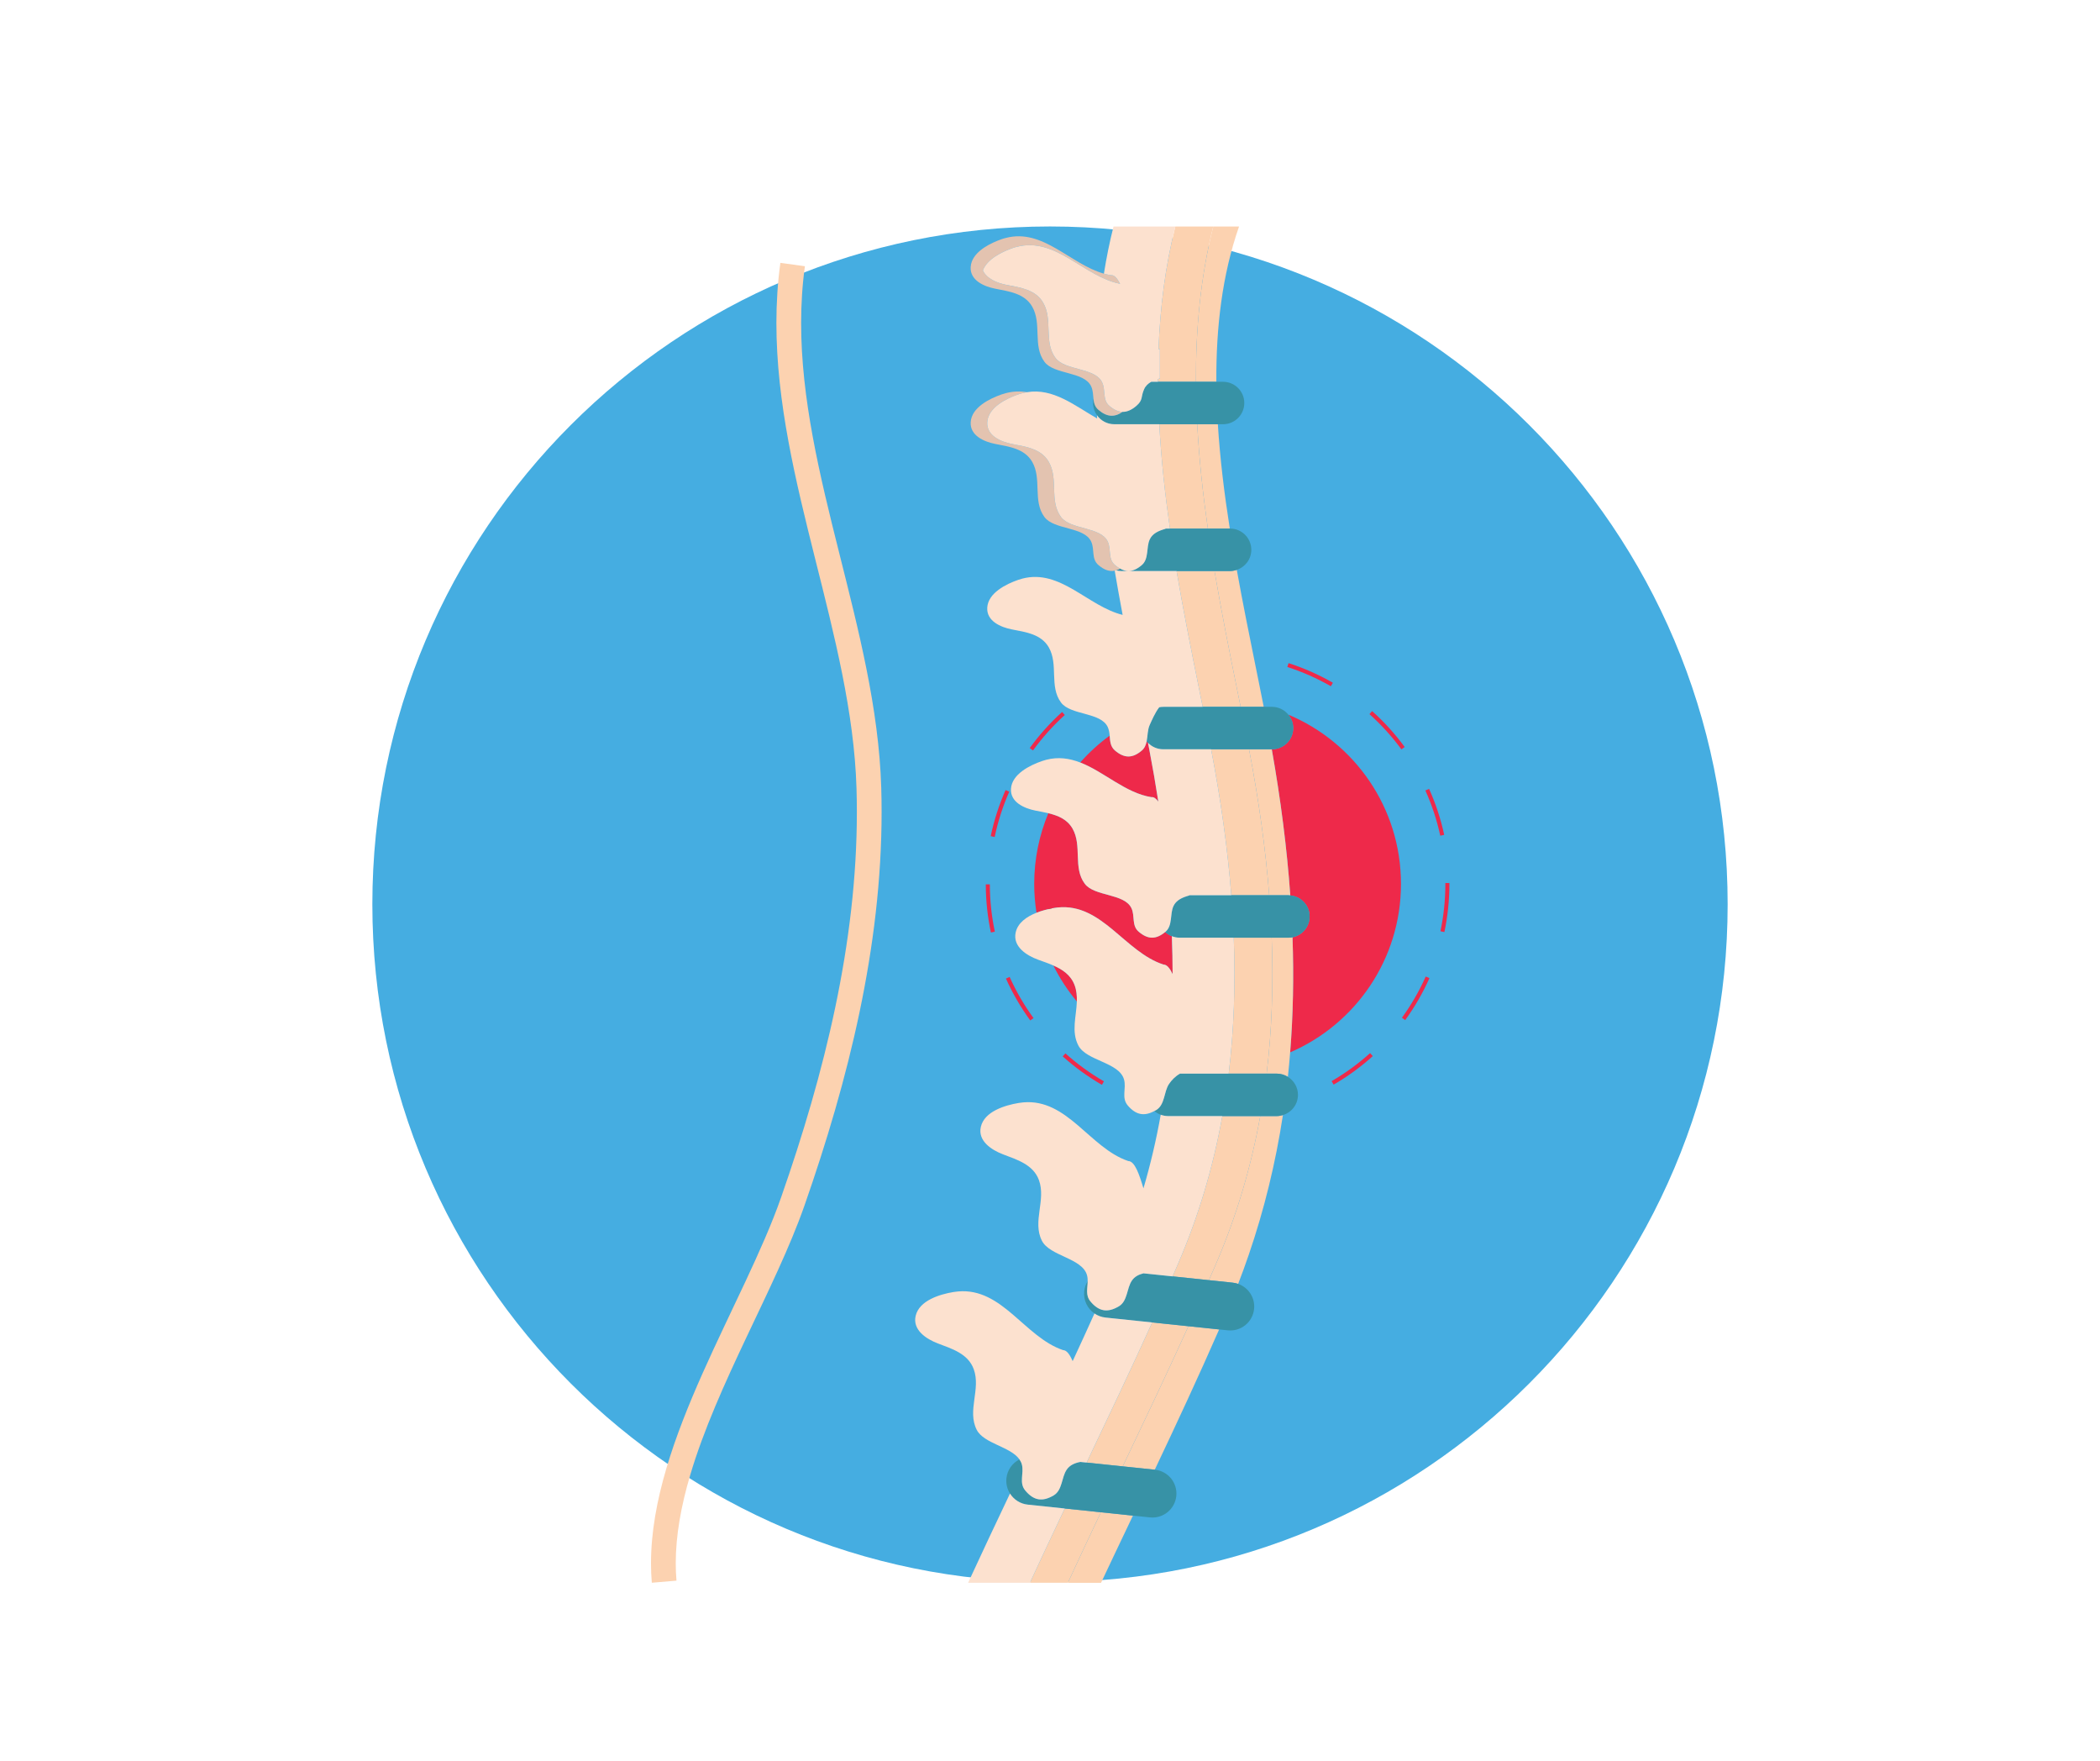 <svg xmlns="http://www.w3.org/2000/svg" xmlns:xlink="http://www.w3.org/1999/xlink" width="940" zoomAndPan="magnify" viewBox="0 0 705 591" height="788" preserveAspectRatio="xMidYMid meet" version="1.0"><defs><g/><clipPath id="0356e62d95"><path d="M 125.004 76.012 L 579.996 76.012 L 579.996 531 L 125.004 531 Z M 125.004 76.012 " clip-rule="nonzero"/></clipPath><clipPath id="8261b81f0c"><path d="M 352.5 76.012 C 226.859 76.012 125.004 177.863 125.004 303.508 C 125.004 429.148 226.859 531 352.5 531 C 478.141 531 579.996 429.148 579.996 303.508 C 579.996 177.863 478.141 76.012 352.5 76.012 Z M 352.5 76.012 " clip-rule="nonzero"/></clipPath><clipPath id="d23b8435a8"><path d="M 483 296 L 486.609 296 L 486.609 313 L 483 313 Z M 483 296 " clip-rule="nonzero"/></clipPath><clipPath id="515148775f"><path d="M 345 506 L 370 506 L 370 531.242 L 345 531.242 Z M 345 506 " clip-rule="nonzero"/></clipPath><clipPath id="7ce242d04e"><path d="M 388 76.012 L 408 76.012 L 408 129 L 388 129 Z M 388 76.012 " clip-rule="nonzero"/></clipPath><clipPath id="2504fc2c3b"><path d="M 408 76.012 L 416 76.012 L 416 129 L 408 129 Z M 408 76.012 " clip-rule="nonzero"/></clipPath><clipPath id="c17d19f4a5"><path d="M 358 507 L 381 507 L 381 531.242 L 358 531.242 Z M 358 507 " clip-rule="nonzero"/></clipPath><clipPath id="d6e492f193"><path d="M 401 76.012 L 416 76.012 L 416 129 L 401 129 Z M 401 76.012 " clip-rule="nonzero"/></clipPath><clipPath id="a729b30952"><path d="M 325 501 L 358 501 L 358 531.242 L 325 531.242 Z M 325 501 " clip-rule="nonzero"/></clipPath><clipPath id="a4d77ce060"><path d="M 329 76.012 L 395 76.012 L 395 139 L 329 139 Z M 329 76.012 " clip-rule="nonzero"/></clipPath><clipPath id="c50950b9d5"><path d="M 218.562 88 L 296 88 L 296 531.242 L 218.562 531.242 Z M 218.562 88 " clip-rule="nonzero"/></clipPath></defs><g clip-path="url(#0356e62d95)"><g clip-path="url(#8261b81f0c)"><path fill="#45ade1" d="M 125.004 76.012 L 579.996 76.012 L 579.996 531 L 125.004 531 Z M 125.004 76.012 " fill-opacity="1" fill-rule="nonzero"/></g></g><g fill="#000000" fill-opacity="1"><g transform="translate(350.631, 308.119)"><g><path d="M 1.875 -8.969 C 1.633 -8.969 1.441 -9.039 1.297 -9.188 C 1.148 -9.344 1.078 -9.535 1.078 -9.766 C 1.078 -9.984 1.148 -10.164 1.297 -10.312 C 1.441 -10.469 1.633 -10.547 1.875 -10.547 C 2.102 -10.547 2.289 -10.469 2.438 -10.312 C 2.594 -10.164 2.672 -9.984 2.672 -9.766 C 2.672 -9.535 2.594 -9.344 2.438 -9.188 C 2.289 -9.039 2.102 -8.969 1.875 -8.969 Z M 1.312 0 L 1.312 -7.516 L 2.422 -7.516 L 2.422 0 Z M 1.312 0 "/></g></g></g><path fill="#ee294a" d="M 388.867 269.055 C 387.977 263.328 386.973 257.504 385.832 251.562 C 385.691 250.824 385.543 250.074 385.398 249.328 C 385.234 249.164 385.098 248.969 384.953 248.785 C 384.715 249.98 384.293 251.082 383.328 251.91 C 380.207 254.574 377.438 254.574 374.316 251.91 C 372.723 250.543 372.699 248.75 372.531 246.918 C 368.918 249.559 365.602 252.578 362.641 255.926 C 370.691 259.043 377.883 266.195 386.539 267.562 C 387.324 267.438 388.102 268.027 388.867 269.055 " fill-opacity="1" fill-rule="nonzero"/><path fill="#ee294a" d="M 427.027 251.492 L 426.957 251.492 C 429.984 268.555 432.055 284.871 433.172 300.551 C 436.801 300.879 439.656 303.898 439.656 307.609 C 439.656 311.066 437.188 313.945 433.918 314.594 C 434.379 327.91 434.117 340.762 433.121 353.219 C 455.008 343.781 470.328 322.023 470.328 296.68 C 470.328 271.098 454.723 249.168 432.516 239.871 C 433.523 241.102 434.152 242.652 434.152 244.371 C 434.152 248.305 430.965 251.492 427.027 251.492 " fill-opacity="1" fill-rule="nonzero"/><path fill="#ee294a" d="M 355.09 304.59 C 369.926 303.066 377.641 319.586 390.617 323.758 C 391.766 323.754 392.758 325.031 393.664 326.957 C 393.664 322.77 393.578 318.531 393.41 314.227 C 392.574 313.898 391.824 313.422 391.176 312.82 C 388.102 315.387 385.359 315.363 382.281 312.73 C 379.84 310.648 381.082 307.555 379.863 304.875 C 377.535 299.789 367.395 300.969 364.16 296.609 C 360.156 291.211 363.355 283.883 360.066 278.117 C 358.285 274.996 355.211 273.742 351.945 272.953 C 348.895 280.258 347.199 288.27 347.199 296.68 C 347.199 299.969 347.469 303.203 347.965 306.355 C 349.883 305.602 351.883 305.113 353.559 304.809 C 354.078 304.715 354.586 304.645 355.09 304.59 " fill-opacity="1" fill-rule="nonzero"/><path fill="#ee294a" d="M 360.734 330.602 C 359.449 327.234 356.699 325.402 353.625 324.059 C 355.785 328.395 358.438 332.449 361.516 336.129 C 361.578 334.262 361.422 332.41 360.734 330.602 " fill-opacity="1" fill-rule="nonzero"/><path fill="#ee294a" d="M 424.812 237.246 C 424.613 237.191 424.418 237.129 424.219 237.078 C 424.227 237.133 424.238 237.191 424.254 237.246 L 424.812 237.246 " fill-opacity="1" fill-rule="nonzero"/><path fill="#ee294a" d="M 447.465 229.16 C 442.793 226.473 437.812 224.258 432.59 222.582 L 432.18 223.871 C 437.305 225.52 442.199 227.695 446.793 230.332 L 447.465 229.16 " fill-opacity="1" fill-rule="nonzero"/><path fill="#ee294a" d="M 470.48 251.523 L 471.57 250.727 C 468.355 246.34 464.691 242.305 460.645 238.68 L 459.742 239.691 L 459.746 239.691 C 463.719 243.25 467.316 247.219 470.48 251.523 " fill-opacity="1" fill-rule="nonzero"/><g clip-path="url(#d23b8435a8)"><path fill="#ee294a" d="M 485.23 296.68 C 485.23 302.129 484.656 307.441 483.578 312.566 L 484.902 312.848 C 486 307.633 486.586 302.219 486.586 296.68 L 486.586 296.379 L 485.227 296.383 L 485.23 296.68 " fill-opacity="1" fill-rule="nonzero"/></g><path fill="#ee294a" d="M 478.641 327.762 C 476.457 332.672 473.77 337.301 470.648 341.598 L 471.742 342.395 C 474.922 338.023 477.656 333.305 479.883 328.312 L 478.645 327.762 L 478.641 327.762 " fill-opacity="1" fill-rule="nonzero"/><path fill="#ee294a" d="M 479.758 264.77 L 478.523 265.324 C 480.691 270.141 482.375 275.219 483.516 280.5 L 484.836 280.215 C 483.68 274.84 481.965 269.668 479.758 264.77 " fill-opacity="1" fill-rule="nonzero"/><path fill="#ee294a" d="M 332.598 280.656 L 333.926 280.934 C 335.031 275.641 336.688 270.551 338.824 265.727 L 337.586 265.176 C 335.41 270.09 333.727 275.27 332.598 280.656 " fill-opacity="1" fill-rule="nonzero"/><path fill="#ee294a" d="M 330.945 296.828 C 330.957 302.371 331.547 307.777 332.66 312.992 L 333.984 312.711 C 332.891 307.59 332.312 302.273 332.301 296.824 L 330.945 296.828 " fill-opacity="1" fill-rule="nonzero"/><path fill="#ee294a" d="M 357.676 353.566 L 356.77 354.574 C 360.801 358.191 365.211 361.398 369.934 364.125 L 370.609 362.949 C 365.969 360.273 361.637 357.121 357.676 353.566 " fill-opacity="1" fill-rule="nonzero"/><path fill="#ee294a" d="M 346.965 341.711 C 343.832 337.422 341.137 332.793 338.945 327.895 L 337.707 328.449 C 339.941 333.434 342.688 338.145 345.871 342.508 L 346.965 341.711 " fill-opacity="1" fill-rule="nonzero"/><path fill="#ee294a" d="M 357.461 239.984 L 356.555 238.98 C 352.531 242.621 348.887 246.68 345.699 251.082 L 346.797 251.879 C 349.934 247.551 353.512 243.562 357.461 239.984 " fill-opacity="1" fill-rule="nonzero"/><path fill="#ee294a" d="M 447.719 364.051 C 452.438 361.316 456.844 358.105 460.863 354.48 L 459.957 353.473 C 456 357.039 451.676 360.191 447.043 362.879 L 447.719 364.051 " fill-opacity="1" fill-rule="nonzero"/><g clip-path="url(#515148775f)"><path fill="#fcd2b0" d="M 357.461 506.32 C 353.555 514.555 349.637 522.855 345.758 531.254 L 358.5 531.254 C 362.172 523.285 365.883 515.402 369.586 507.586 L 357.461 506.32 " fill-opacity="1" fill-rule="nonzero"/></g><path fill="#fcd2b0" d="M 412.859 177.418 L 412.863 177.418 C 411.023 165.73 409.578 153.988 408.852 142.395 L 408.848 142.395 C 409.574 153.988 411.02 165.73 412.859 177.418 " fill-opacity="1" fill-rule="nonzero"/><g clip-path="url(#7ce242d04e)"><path fill="#fcd2b0" d="M 389.395 117.062 L 389.395 127.035 C 389.176 127.09 388.969 127.152 388.758 127.215 C 388.758 127.527 388.762 127.836 388.766 128.148 L 401.5 128.148 C 401.406 110.531 403.02 92.973 407.305 76.027 L 394.578 76.027 C 391.172 89.465 389.461 103.293 388.938 117.223 C 389.09 117.203 389.238 117.16 389.395 117.062 " fill-opacity="1" fill-rule="nonzero"/></g><g clip-path="url(#2504fc2c3b)"><path fill="#fcd2b0" d="M 408.348 128.148 C 408.234 109.902 410.309 92.246 415.973 76.027 L 415.961 76.027 C 410.309 92.246 408.23 109.902 408.348 128.148 " fill-opacity="1" fill-rule="nonzero"/></g><path fill="#fcd2b0" d="M 380.133 509.145 C 379.891 509.652 379.648 510.164 379.41 510.672 C 379.648 510.164 379.891 509.652 380.133 509.148 C 380.203 509.004 380.273 508.855 380.344 508.711 C 380.273 508.855 380.203 509 380.133 509.145 " fill-opacity="1" fill-rule="nonzero"/><path fill="#fcd2b0" d="M 415.664 430.934 C 416.918 427.695 418.102 424.434 419.227 421.152 C 418.102 424.434 416.914 427.695 415.664 430.934 " fill-opacity="1" fill-rule="nonzero"/><path fill="#fcd2b0" d="M 387.668 493.301 C 395.078 477.676 402.453 461.852 409.285 446.219 L 409.281 446.219 C 402.449 461.852 395.074 477.68 387.668 493.301 " fill-opacity="1" fill-rule="nonzero"/><path fill="#fcd2b0" d="M 377.121 491.758 C 384.734 475.762 392.055 460.371 398.969 445.141 L 386.809 443.871 C 379.852 459.246 372.473 474.777 364.797 490.91 L 376.918 492.18 C 376.984 492.039 377.055 491.895 377.121 491.758 " fill-opacity="1" fill-rule="nonzero"/><path fill="#fcd2b0" d="M 401.926 142.395 L 389.188 142.395 C 389.824 154.172 391.105 165.902 392.762 177.418 L 405.496 177.418 C 403.84 165.902 402.559 154.172 401.926 142.395 " fill-opacity="1" fill-rule="nonzero"/><path fill="#fcd2b0" d="M 421.484 223.469 C 421.812 225.109 422.145 226.742 422.473 228.363 C 422.145 226.746 421.816 225.113 421.488 223.473 C 419.359 212.977 417.172 202.184 415.207 191.266 L 415.203 191.266 C 417.168 202.184 419.355 212.977 421.484 223.469 " fill-opacity="1" fill-rule="nonzero"/><path fill="#fcd2b0" d="M 423.086 374.605 L 410.352 374.605 C 407.234 391.887 402.336 408.234 395.617 423.91 C 394.977 425.41 394.316 426.91 393.664 428.41 L 405.855 429.684 C 406.695 427.758 407.535 425.836 408.359 423.91 C 415.074 408.23 419.973 391.887 423.086 374.605 " fill-opacity="1" fill-rule="nonzero"/><path fill="#fcd2b0" d="M 415.336 231.516 C 412.773 218.871 410.07 205.48 407.73 191.66 L 394.996 191.66 C 397.336 205.477 400.043 218.867 402.602 231.516 C 402.992 233.438 403.379 235.348 403.762 237.246 L 416.5 237.246 C 416.113 235.348 415.727 233.441 415.336 231.516 " fill-opacity="1" fill-rule="nonzero"/><path fill="#fcd2b0" d="M 426.922 314.73 L 414.188 314.73 C 414.797 330.707 414.238 345.867 412.492 360.359 L 425.227 360.359 C 426.973 345.871 427.531 330.707 426.922 314.73 " fill-opacity="1" fill-rule="nonzero"/><path fill="#fcd2b0" d="M 413.359 300.484 L 426.098 300.484 C 424.875 284.984 422.621 268.723 419.336 251.57 C 419.332 251.547 419.328 251.52 419.32 251.492 L 406.586 251.492 C 406.59 251.52 406.594 251.543 406.598 251.562 C 409.887 268.715 412.141 284.98 413.359 300.484 " fill-opacity="1" fill-rule="nonzero"/><path fill="#fcd2b0" d="M 433.918 314.594 C 433.465 314.68 433.004 314.73 432.531 314.73 L 426.922 314.73 C 427.531 330.707 426.973 345.871 425.227 360.359 L 428.625 360.359 C 430 360.359 431.273 360.77 432.363 361.441 C 432.656 358.723 432.902 355.98 433.121 353.219 C 434.117 340.762 434.379 327.91 433.918 314.594 " fill-opacity="1" fill-rule="nonzero"/><path fill="#fcd2b0" d="M 428.625 374.605 L 423.086 374.605 C 419.973 391.887 415.074 408.23 408.359 423.91 C 407.535 425.836 406.695 427.758 405.855 429.684 L 413.848 430.523 C 414.48 430.586 415.086 430.734 415.664 430.934 C 416.914 427.695 418.102 424.434 419.227 421.152 C 424.391 406.062 428.219 390.488 430.695 374.266 C 430.039 374.465 429.352 374.605 428.625 374.605 " fill-opacity="1" fill-rule="nonzero"/><g clip-path="url(#c17d19f4a5)"><path fill="#fcd2b0" d="M 380.344 508.711 L 369.586 507.586 C 365.883 515.402 362.172 523.285 358.5 531.254 C 358.5 531.262 358.5 531.262 358.5 531.262 L 369.637 531.262 C 372.875 524.375 376.148 517.523 379.41 510.672 C 379.648 510.164 379.891 509.652 380.133 509.145 C 380.203 509 380.273 508.855 380.344 508.711 " fill-opacity="1" fill-rule="nonzero"/></g><path fill="#fcd2b0" d="M 412.859 177.418 C 411.02 165.73 409.574 153.988 408.848 142.395 L 401.926 142.395 C 402.559 154.172 403.84 165.902 405.496 177.418 L 412.859 177.418 " fill-opacity="1" fill-rule="nonzero"/><g clip-path="url(#d6e492f193)"><path fill="#fcd2b0" d="M 401.496 128.148 L 408.344 128.148 C 408.23 109.902 410.305 92.25 415.957 76.031 C 415.957 76.027 415.957 76.027 415.961 76.023 L 407.309 76.023 C 407.305 76.027 407.305 76.027 407.305 76.031 C 403.016 92.977 401.402 110.535 401.496 128.148 " fill-opacity="1" fill-rule="nonzero"/></g><path fill="#fcd2b0" d="M 415.203 191.266 C 414.496 191.504 413.75 191.66 412.961 191.66 L 407.73 191.66 C 410.07 205.48 412.773 218.871 415.336 231.516 C 415.727 233.441 416.113 235.348 416.5 237.246 L 424.254 237.246 C 424.238 237.191 424.227 237.133 424.219 237.078 C 423.648 234.207 423.062 231.305 422.473 228.363 C 422.145 226.742 421.812 225.109 421.484 223.469 C 419.355 212.977 417.168 202.184 415.203 191.266 " fill-opacity="1" fill-rule="nonzero"/><path fill="#fcd2b0" d="M 376.918 492.18 L 387.668 493.301 C 395.074 477.68 402.449 461.852 409.281 446.219 L 398.969 445.141 C 392.055 460.371 384.734 475.762 377.121 491.758 C 377.055 491.895 376.984 492.039 376.918 492.18 " fill-opacity="1" fill-rule="nonzero"/><path fill="#fcd2b0" d="M 426.098 300.484 L 432.531 300.484 C 432.75 300.484 432.957 300.531 433.172 300.551 C 432.055 284.871 429.984 268.555 426.957 251.492 L 419.32 251.492 C 419.328 251.52 419.332 251.547 419.336 251.57 C 422.621 268.723 424.875 284.984 426.098 300.484 " fill-opacity="1" fill-rule="nonzero"/><path fill="#3792a6" d="M 374.074 142.391 L 410.598 142.391 C 414.535 142.391 417.727 139.199 417.727 135.27 C 417.727 131.336 414.535 128.145 410.598 128.145 L 386.488 128.145 C 385.457 128.723 384.609 129.484 384.117 130.59 C 382.883 133.277 383.891 134.168 381.465 136.25 C 379.871 137.609 378.363 138.27 376.859 138.242 C 374.094 140.176 371.559 139.957 368.754 137.551 C 367.539 136.508 367.242 135.211 367.094 133.844 C 367 134.301 366.953 134.781 366.953 135.27 C 366.953 136.809 367.453 138.227 368.281 139.391 C 369.574 141.203 371.68 142.391 374.074 142.391 " fill-opacity="1" fill-rule="nonzero"/><path fill="#3792a6" d="M 374.699 191.426 C 375.258 191.566 375.832 191.66 376.434 191.66 L 378.82 191.66 C 377.902 191.66 376.98 191.367 376.043 190.852 C 375.59 191.102 375.141 191.293 374.699 191.426 " fill-opacity="1" fill-rule="nonzero"/><path fill="#3792a6" d="M 405.496 177.414 L 391.266 177.414 L 391.266 177.5 C 388.941 178.141 386.898 179.055 385.977 181.07 C 384.754 183.746 385.762 187.578 383.328 189.66 C 381.77 190.992 380.297 191.66 378.828 191.66 L 412.961 191.66 C 413.75 191.66 414.496 191.504 415.203 191.266 L 415.207 191.266 C 418.035 190.32 420.082 187.684 420.082 184.539 C 420.082 180.605 416.895 177.414 412.961 177.414 L 405.496 177.414 " fill-opacity="1" fill-rule="nonzero"/><path fill="#3792a6" d="M 416.5 237.246 L 390.5 237.246 C 390.047 237.246 389.605 237.297 389.172 237.379 C 387.762 239.188 386.605 241.941 385.977 243.32 C 385.238 244.934 385.312 246.969 384.953 248.785 C 385.098 248.969 385.234 249.164 385.398 249.328 C 386.695 250.66 388.5 251.492 390.5 251.492 L 427.027 251.492 C 430.965 251.492 434.152 248.305 434.152 244.371 C 434.152 242.652 433.523 241.102 432.516 239.871 C 431.207 238.281 429.25 237.246 427.027 237.246 L 416.5 237.246 " fill-opacity="1" fill-rule="nonzero"/><path fill="#3792a6" d="M 414.188 314.73 L 432.531 314.73 C 433.004 314.73 433.465 314.68 433.918 314.594 C 437.188 313.945 439.656 311.066 439.656 307.609 C 439.656 303.898 436.801 300.879 433.172 300.551 C 432.957 300.531 432.75 300.484 432.531 300.484 L 399.234 300.484 L 399.234 300.566 C 396.902 301.211 394.863 302.125 393.938 304.141 C 392.719 306.82 393.723 310.648 391.293 312.73 C 391.25 312.766 391.215 312.789 391.176 312.82 C 391.824 313.422 392.574 313.898 393.41 314.227 C 394.215 314.543 395.086 314.73 396.004 314.73 L 414.188 314.73 " fill-opacity="1" fill-rule="nonzero"/><path fill="#3792a6" d="M 410.352 374.605 L 428.625 374.605 C 429.352 374.605 430.039 374.465 430.695 374.266 C 433.613 373.375 435.746 370.691 435.746 367.484 C 435.746 364.926 434.387 362.703 432.363 361.441 C 431.273 360.77 430 360.359 428.625 360.359 L 396.141 360.359 C 394.613 361.211 393.301 362.551 392.434 363.867 C 390.691 366.508 391.129 370.742 388.199 372.559 C 387.973 372.695 387.758 372.797 387.535 372.914 C 388.168 373.445 388.883 373.867 389.672 374.156 C 390.434 374.434 391.238 374.605 392.098 374.605 L 410.352 374.605 " fill-opacity="1" fill-rule="nonzero"/><path fill="#3792a6" d="M 386.809 443.871 L 398.969 445.141 L 409.281 446.219 L 409.285 446.219 L 412.176 446.52 C 416.598 446.984 420.555 443.777 421.016 439.359 C 421.41 435.574 419.109 432.133 415.664 430.934 C 415.086 430.734 414.48 430.586 413.848 430.523 L 405.855 429.684 L 393.664 428.41 L 383.875 427.391 C 382.281 427.785 380.906 428.484 379.992 429.824 C 378.215 432.441 378.594 436.68 375.633 438.453 C 371.84 440.715 368.898 440.215 366.078 436.82 C 364.344 434.738 365.125 432.406 365.148 430.02 C 364.531 431.012 364.117 432.156 363.984 433.402 C 363.672 436.434 365.078 439.246 367.426 440.863 C 368.496 441.602 369.766 442.09 371.152 442.234 L 386.809 443.871 " fill-opacity="1" fill-rule="nonzero"/><path fill="#3792a6" d="M 376.918 492.18 L 364.797 490.91 L 362.691 490.691 C 360.797 491.051 359.148 491.75 358.105 493.285 C 356.328 495.902 356.707 500.145 353.746 501.914 C 349.953 504.176 347.016 503.676 344.191 500.281 C 341.98 497.629 343.859 494.574 343.047 491.516 C 342.883 490.902 342.598 490.359 342.246 489.848 C 339.891 491.039 338.164 493.363 337.871 496.188 C 337.676 498.051 338.141 499.828 339.07 501.301 C 340.34 503.32 342.48 504.758 345.035 505.023 L 357.461 506.32 L 369.586 507.586 L 380.344 508.711 L 386.062 509.309 C 390.48 509.77 394.434 506.562 394.898 502.145 C 395.363 497.727 392.156 493.77 387.734 493.309 L 387.668 493.301 L 376.918 492.18 " fill-opacity="1" fill-rule="nonzero"/><path fill="#e3c3b0" d="M 376.043 190.848 C 375.477 190.539 374.906 190.16 374.316 189.66 C 371.879 187.578 373.121 184.484 371.898 181.805 C 369.57 176.723 359.43 177.898 356.195 173.539 C 352.195 168.141 355.391 160.809 352.102 155.047 C 349.539 150.555 344.293 149.922 339.66 149 C 335.938 148.266 331.176 146.219 331.434 141.707 C 331.723 136.754 337.781 133.785 341.824 132.383 C 342.289 132.223 342.746 132.082 343.203 131.965 C 343.73 131.824 344.25 131.723 344.77 131.637 C 342.5 131.262 340.141 131.309 337.641 131.965 C 337.188 132.082 336.727 132.223 336.262 132.383 C 332.223 133.785 326.164 136.754 325.875 141.707 C 325.609 146.219 330.379 148.266 334.102 149 C 338.734 149.922 343.977 150.555 346.543 155.047 C 349.832 160.809 346.633 168.141 350.637 173.539 C 353.871 177.898 364.012 176.723 366.336 181.805 C 367.559 184.484 366.32 187.578 368.758 189.66 C 370.656 191.285 372.426 191.906 374.227 191.555 C 374.383 191.523 374.539 191.469 374.703 191.426 C 375.145 191.297 375.594 191.098 376.043 190.848 " fill-opacity="1" fill-rule="nonzero"/><path fill="#e3c3b0" d="M 368.754 137.555 C 371.559 139.957 374.094 140.176 376.859 138.242 C 375.414 138.215 373.973 137.559 372.445 136.254 C 370.023 134.168 371.254 131.074 370.023 128.387 C 367.695 123.312 357.566 124.484 354.332 120.141 C 350.328 114.719 353.523 107.402 350.227 101.641 C 347.676 97.152 342.422 96.504 337.789 95.598 C 334.84 95.008 331.199 93.57 329.965 90.742 C 331.441 86.879 336.453 84.492 339.957 83.262 C 340.418 83.098 340.883 82.957 341.328 82.859 C 354.488 79.383 363.855 92.895 376.035 95.246 C 375.047 93.387 374.043 92.227 373.02 92.387 C 372.199 92.258 371.395 92.074 370.598 91.852 C 359.246 88.652 350.16 76.566 337.637 79.871 C 337.191 79.973 336.727 80.113 336.262 80.277 C 332.762 81.508 327.75 83.898 326.27 87.758 C 326.051 88.344 325.91 88.969 325.867 89.617 C 325.605 94.125 330.379 96.168 334.098 96.895 C 338.73 97.824 343.984 98.453 346.535 102.941 C 349.832 108.703 346.633 116.043 350.637 121.438 C 353.871 125.809 364.004 124.613 366.328 129.707 C 366.945 131.039 366.945 132.477 367.094 133.844 C 367.242 135.211 367.539 136.512 368.754 137.555 " fill-opacity="1" fill-rule="nonzero"/><path fill="#fce1cf" d="M 389.672 374.156 C 388.168 382.605 386.238 390.828 383.875 398.859 C 382.441 394.105 380.969 389.723 378.766 389.695 C 365.855 385.336 358.383 368.699 343.527 370.008 C 343.023 370.051 342.512 370.117 341.992 370.203 C 337.449 370.957 330.488 373.012 329.285 378.211 C 328.188 382.945 332.875 385.98 336.688 387.434 C 341.434 389.25 346.883 390.871 348.785 396.098 C 351.23 402.801 346.516 409.996 349.781 416.449 C 352.422 421.652 363.391 422.242 364.934 428.055 C 365.109 428.711 365.156 429.363 365.148 430.02 C 365.125 432.406 364.344 434.738 366.078 436.82 C 368.898 440.215 371.84 440.715 375.633 438.453 C 378.594 436.68 378.215 432.441 379.992 429.824 C 380.906 428.484 382.281 427.785 383.875 427.391 L 393.664 428.41 C 394.316 426.91 394.977 425.41 395.617 423.91 C 402.336 408.234 407.234 391.887 410.352 374.605 L 392.098 374.605 C 391.238 374.605 390.434 374.434 389.672 374.156 " fill-opacity="1" fill-rule="nonzero"/><path fill="#fce1cf" d="M 367.426 440.863 C 365.035 446.176 362.594 451.504 360.105 456.863 C 359.16 454.66 358.117 453.172 356.883 453.156 C 343.969 448.797 336.496 432.156 321.641 433.469 C 321.137 433.512 320.625 433.574 320.105 433.66 C 315.562 434.418 308.602 436.469 307.395 441.672 C 306.305 446.406 310.988 449.441 314.801 450.895 C 319.547 452.707 324.996 454.328 326.898 459.559 C 329.344 466.266 324.625 473.457 327.895 479.906 C 330.258 484.566 339.262 485.535 342.246 489.848 C 342.598 490.359 342.883 490.902 343.047 491.516 C 343.859 494.574 341.98 497.629 344.191 500.281 C 347.016 503.676 349.953 504.176 353.746 501.914 C 356.707 500.145 356.328 495.902 358.105 493.285 C 359.148 491.75 360.797 491.051 362.691 490.691 L 364.797 490.91 C 372.473 474.777 379.852 459.246 386.809 443.871 L 371.152 442.234 C 369.766 442.09 368.496 441.602 367.426 440.863 " fill-opacity="1" fill-rule="nonzero"/><g clip-path="url(#a729b30952)"><path fill="#fce1cf" d="M 339.07 501.301 C 334.383 511.164 329.66 521.148 325.004 531.254 L 345.758 531.254 C 349.637 522.855 353.555 514.555 357.461 506.32 L 345.035 505.023 C 342.48 504.758 340.34 503.32 339.07 501.301 " fill-opacity="1" fill-rule="nonzero"/></g><path fill="#fce1cf" d="M 385.398 249.328 C 385.543 250.074 385.691 250.824 385.832 251.562 C 386.973 257.504 387.977 263.328 388.867 269.055 C 388.102 268.027 387.324 267.438 386.539 267.562 C 377.883 266.195 370.691 259.043 362.641 255.926 C 359.059 254.539 355.301 253.949 351.168 255.035 C 350.707 255.152 350.25 255.293 349.789 255.453 C 345.746 256.855 339.688 259.824 339.398 264.777 C 339.137 269.289 343.902 271.336 347.621 272.074 C 349.039 272.352 350.508 272.609 351.945 272.953 C 355.211 273.742 358.285 274.996 360.066 278.117 C 363.355 283.883 360.156 291.211 364.16 296.609 C 367.395 300.969 377.535 299.789 379.863 304.875 C 381.082 307.555 379.84 310.648 382.281 312.73 C 385.359 315.363 388.102 315.387 391.176 312.82 C 391.215 312.789 391.25 312.766 391.293 312.73 C 393.723 310.648 392.719 306.82 393.938 304.141 C 394.863 302.125 396.902 301.211 399.234 300.566 L 399.234 300.484 L 413.359 300.484 C 412.141 284.98 409.887 268.715 406.598 251.562 C 406.594 251.543 406.59 251.52 406.586 251.492 L 390.5 251.492 C 388.5 251.492 386.695 250.66 385.398 249.328 " fill-opacity="1" fill-rule="nonzero"/><path fill="#fce1cf" d="M 414.188 314.73 L 396.004 314.73 C 395.086 314.73 394.215 314.543 393.41 314.227 C 393.578 318.531 393.664 322.77 393.664 326.957 C 392.758 325.031 391.766 323.754 390.617 323.758 C 377.641 319.586 369.926 303.066 355.09 304.59 C 354.586 304.645 354.078 304.715 353.559 304.809 C 351.883 305.113 349.883 305.602 347.965 306.355 C 344.699 307.645 341.68 309.711 340.973 313.004 C 339.945 317.758 344.676 320.719 348.508 322.121 C 350.191 322.73 351.953 323.324 353.625 324.059 C 356.699 325.402 359.449 327.234 360.734 330.602 C 361.422 332.41 361.578 334.262 361.516 336.129 C 361.352 341.148 359.578 346.27 362.027 350.938 C 364.746 356.102 375.719 356.527 377.348 362.316 C 378.203 365.367 376.375 368.445 378.621 371.07 C 381.32 374.215 384.094 374.773 387.535 372.914 C 387.758 372.797 387.973 372.695 388.199 372.559 C 391.129 370.742 390.691 366.508 392.434 363.867 C 393.301 362.551 394.613 361.211 396.141 360.359 L 412.492 360.359 C 414.238 345.867 414.797 330.707 414.188 314.73 " fill-opacity="1" fill-rule="nonzero"/><path fill="#fce1cf" d="M 383.328 189.66 C 385.762 187.578 384.754 183.75 385.977 181.074 C 386.898 179.055 388.941 178.141 391.266 177.5 L 391.266 177.418 L 392.766 177.418 C 391.109 165.902 389.824 154.172 389.191 142.391 L 374.074 142.391 C 371.676 142.391 369.57 141.203 368.277 139.395 C 368.297 139.75 368.305 140.105 368.324 140.461 C 360.715 136.105 353.57 130.172 344.766 131.637 C 344.25 131.723 343.73 131.824 343.199 131.965 C 342.742 132.082 342.289 132.223 341.82 132.383 C 337.781 133.785 331.723 136.758 331.434 141.711 C 331.172 146.223 335.938 148.266 339.66 149.004 C 344.293 149.922 349.535 150.555 352.102 155.051 C 355.391 160.812 352.191 168.141 356.195 173.539 C 359.43 177.898 369.57 176.723 371.898 181.809 C 373.121 184.484 371.879 187.578 374.316 189.66 C 374.906 190.16 375.477 190.539 376.039 190.852 C 376.98 191.371 377.902 191.664 378.816 191.664 L 376.434 191.664 C 375.832 191.664 375.258 191.566 374.699 191.426 C 374.543 191.469 374.387 191.523 374.223 191.551 C 375.07 196.562 375.965 201.508 376.883 206.387 C 365.195 203.508 356 190.852 343.199 194.211 C 342.742 194.328 342.289 194.473 341.82 194.629 C 337.781 196.031 331.723 199 331.434 203.957 C 331.172 208.469 335.938 210.516 339.66 211.25 C 344.293 212.168 349.535 212.805 352.102 217.297 C 355.391 223.059 352.191 230.387 356.195 235.789 C 359.43 240.148 369.57 238.969 371.898 244.055 C 372.316 244.98 372.445 245.953 372.531 246.922 C 372.699 248.75 372.723 250.547 374.316 251.91 C 377.438 254.574 380.207 254.574 383.328 251.91 C 384.293 251.082 384.715 249.98 384.953 248.785 C 385.312 246.969 385.238 244.934 385.977 243.32 C 386.609 241.941 387.762 239.188 389.172 237.383 C 389.605 237.301 390.047 237.246 390.5 237.246 L 403.762 237.246 C 403.375 235.348 402.992 233.438 402.602 231.516 C 400.043 218.871 397.336 205.477 394.996 191.664 L 378.828 191.664 C 380.297 191.664 381.77 190.992 383.328 189.66 " fill-opacity="1" fill-rule="nonzero"/><g clip-path="url(#a4d77ce060)"><path fill="#fce1cf" d="M 337.789 95.594 C 342.422 96.504 347.676 97.152 350.227 101.637 C 353.523 107.402 350.328 114.719 354.332 120.137 C 357.566 124.484 367.695 123.312 370.023 128.387 C 371.254 131.078 370.023 134.168 372.445 136.254 C 373.973 137.562 375.414 138.215 376.859 138.242 C 378.363 138.27 379.867 137.613 381.465 136.254 C 383.891 134.168 382.883 133.277 384.117 130.594 C 384.613 129.484 385.453 128.723 386.484 128.148 L 388.766 128.148 C 388.762 127.836 388.758 127.527 388.758 127.215 C 388.969 127.152 389.176 127.09 389.395 127.035 L 389.395 117.062 C 389.238 117.16 389.09 117.203 388.938 117.223 C 389.461 103.293 391.172 89.465 394.578 76.027 L 373.824 76.027 C 372.5 81.25 371.441 86.527 370.598 91.852 C 371.395 92.074 372.199 92.258 373.02 92.387 C 374.043 92.223 375.047 93.391 376.035 95.246 C 363.855 92.895 354.488 79.387 341.328 82.859 C 340.883 82.957 340.418 83.098 339.957 83.262 C 336.453 84.496 331.441 86.883 329.965 90.742 C 331.199 93.574 334.84 95.008 337.789 95.594 " fill-opacity="1" fill-rule="nonzero"/></g><g clip-path="url(#c50950b9d5)"><path fill="#fcd2b0" d="M 250.582 448.883 C 257.828 433.539 265.184 418.59 270.074 404.629 C 284.836 362.41 295.965 317.879 295.969 272.555 C 295.969 269.809 295.93 267.062 295.844 264.316 C 295.027 237.676 288.195 211.395 281.684 185.406 C 275.152 159.422 268.941 133.734 268.953 108.422 C 268.953 102.047 269.344 95.695 270.215 89.359 L 261.984 88.227 C 261.055 94.973 260.645 101.707 260.645 108.422 C 260.652 135.09 267.102 161.406 273.625 187.43 C 280.164 213.453 286.781 239.195 287.539 264.57 C 287.621 267.23 287.66 269.891 287.66 272.555 C 287.664 316.504 276.832 360.156 262.23 401.883 C 256.055 419.574 245.23 439.934 235.871 460.934 C 231.191 471.441 226.887 482.129 223.723 492.816 C 220.566 503.5 218.555 514.195 218.551 524.711 C 218.551 526.895 218.637 529.074 218.82 531.238 L 227.102 530.539 C 226.938 528.617 226.859 526.676 226.859 524.711 C 226.859 515.262 228.688 505.328 231.691 495.168 C 236.191 479.93 243.332 464.215 250.582 448.883 " fill-opacity="1" fill-rule="nonzero"/></g></svg>